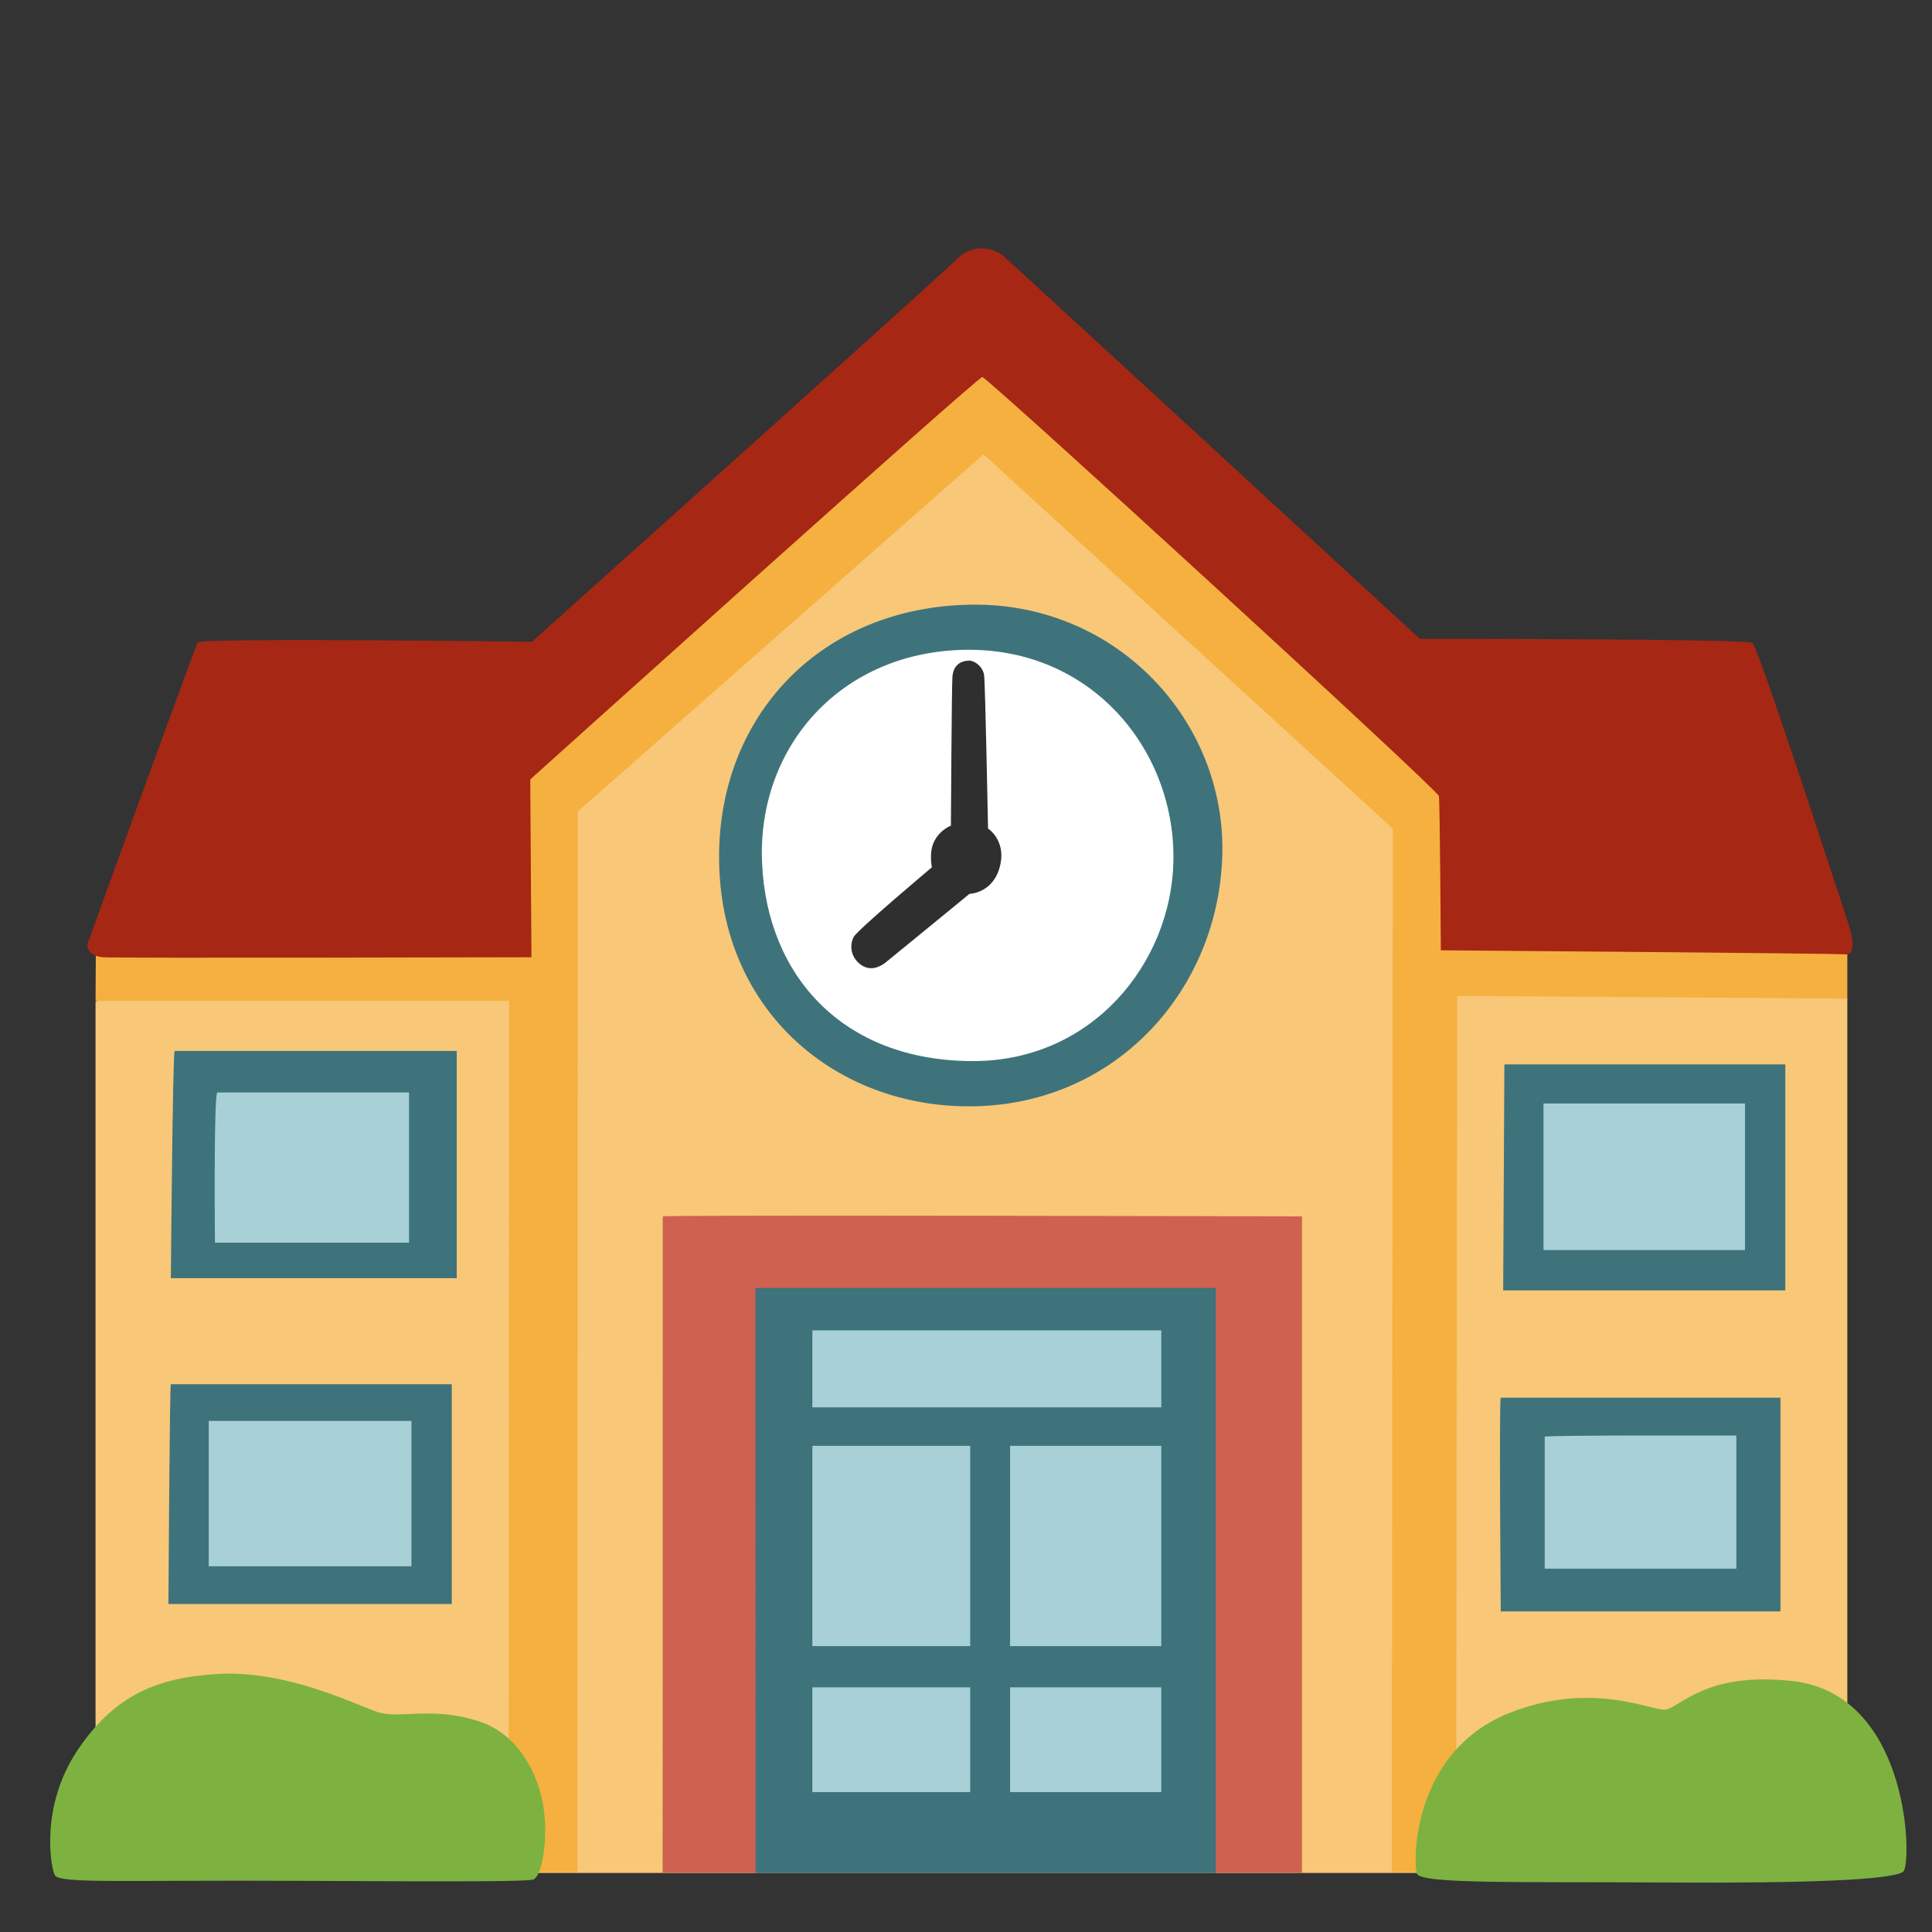 <?xml version="1.0" encoding="utf-8"?>
<svg width="800px" height="800px" viewBox="0 0 128 128" xmlns="http://www.w3.org/2000/svg" xmlns:xlink="http://www.w3.org/1999/xlink" aria-hidden="true" role="img" class="iconify iconify--noto" preserveAspectRatio="xMidYMid meet">
<rect x="0" y="0" width="128" height="128" fill="#333333" stroke="none"/>
<path d="M6.33 66.37v57.72h116.06V66.15S99.17 50.13 98.1 49.98c-1.07-.15-32.26-28.7-32.26-28.7L31.46 49.01L6.33 66.37z" fill="#f8c778">
</path>
<path fill="#f5b03f" d="M6.33 66.31h27.4l-.03 57.72h4.55l.03-70.27L65.16 30.1l27.12 24.8l-.07 69.13h4.26l.07-58.05l25.85.18v-3.45L98.81 50.07L67.27 22.36L32.45 49.5L6.35 63.01z">
</path>
<path d="M13.1 42.57c-.18.29-7.15 19.51-7.28 19.91c-.13.4.2.87 1 .94c.8.07 28.39 0 28.39 0l-.08-11.78s29.62-26.66 29.95-26.66s30.18 27.35 30.25 27.76c.07.4.13 10.22.13 10.22s26.25.2 26.79.27s.67-.67.2-2.07c-.47-1.4-5.95-18.3-6.35-18.57c-.4-.27-22.04-.27-22.04-.27S66.95 17.36 66.48 16.96c-.47-.4-1.87-1.01-3.11.23c-1.09 1.09-28.13 25.33-28.13 25.33s-21.94-.29-22.14.05z" fill="#a62714">
</path>
<path d="M43.91 80.59l-.01 43.48h42.36V80.59s-42.35-.11-42.35 0z" fill="#cf6150">
</path>
<path d="M3.64 124.25c.37.56 4.69.3 16.2.36c11.51.06 14.86.04 15.46-.08c.59-.12 1.07-2.71.68-4.96c-.43-2.47-1.91-4.8-4.31-5.55c-3.21-1-5.19-.08-6.73-.62c-1.54-.53-6.05-2.79-10.62-2.49c-3.92.25-6.71 1.4-9.14 4.98c-2.61 3.85-1.78 8-1.54 8.36z" fill="#7db240">
</path>
<path d="M126.09 124.01c.59-.41.54-11.77-7.36-12.64c-5.93-.65-7.48 1.9-8.48 1.9c-1.01 0-4.85-1.87-10.15.18c-6.59 2.55-6.47 9.97-6.23 10.68s7.06.53 16.43.59s15.02-.17 15.79-.71z" fill="#7db240">
</path>
<path d="M11.57 69.63h18.69v15.05H11.32s.12-14.93.25-15.05z" fill="#3e737c">
</path>
<path d="M11.32 91.71h18.61v14.56H11.16c0 .01.08-14.64.16-14.56z" fill="#3e737c">
</path>
<path d="M14.4 72.38h12.7v9.95H14.24s-.09-9.87.16-9.95z" fill="#a7d0d7">
</path>
<path d="M13.83 94.14h13.43v9.63H13.83v-9.63z" fill="#a7d0d7">
</path>
<path d="M99.67 70.52h18.61v14.97H99.59s.08-15.21.08-14.97z" fill="#3e737c">
</path>
<path d="M102.26 73.11h13.35v9.71h-13.35v-9.71z" fill="#a7d0d7">
</path>
<path d="M99.43 92.6h18.53v14.16H99.43s-.12-14.03 0-14.16z" fill="#3e737c">
</path>
<path d="M102.34 95.19v8.74h12.7v-8.82s-12.82-.04-12.7.08z" fill="#a7d0d7">
</path>
<path d="M50.06 124.09l-.01-38.76h30.5v38.76H50.06z" fill="#3e737c">
</path>
<path d="M76.94 93.24v-5.1H53.82v5.1h23.12z" fill="#a7d0d7">
</path>
<g fill="#a7d0d7">
<path d="M53.82 95.79h23.12v13.27H53.82z">
</path>
<path d="M53.82 111.79h23.12v6.94H53.82z">
</path>
</g>
<path d="M64.28 94.65v26.11h2.64V94.38s-2.46.27-2.64.27z" fill="#3e737c">
</path>
<path d="M64.46 40.06c-10.37.09-17.32 7.82-16.79 17.76c.51 9.66 8.18 15.72 17.05 15.47c9.32-.26 16-7.74 16.26-16.61s-6.94-16.7-16.52-16.62z" fill="#3e737c">
</path>
<path d="M64.2 43.05c-8.44 0-14.07 6.42-13.71 14.15c.34 7.46 5.36 13.1 13.98 13.1c7.91 0 13.11-6.5 13.27-13.19c.17-7.3-5.28-14.06-13.54-14.06z" fill="#ffffff">
</path>
<path d="M61.74 57.46s-4.9 4.12-5.17 4.6s-.26 1.27.39 1.8c.66.53 1.31.22 1.71-.09c.39-.31 5.56-4.55 5.56-4.55s1.67-.03 2.06-2.01c.31-1.58-.83-2.32-.83-2.32s-.18-9.46-.26-10.16c-.07-.52-.61-1.01-1.09-.96c-.48.04-.96.31-1.01 1.09c-.05.78-.1 9.84-.1 9.84s-.7.26-1.09 1.01c-.39.74-.17 1.75-.17 1.75z" fill="#2f2f2f">
</path>
</svg>